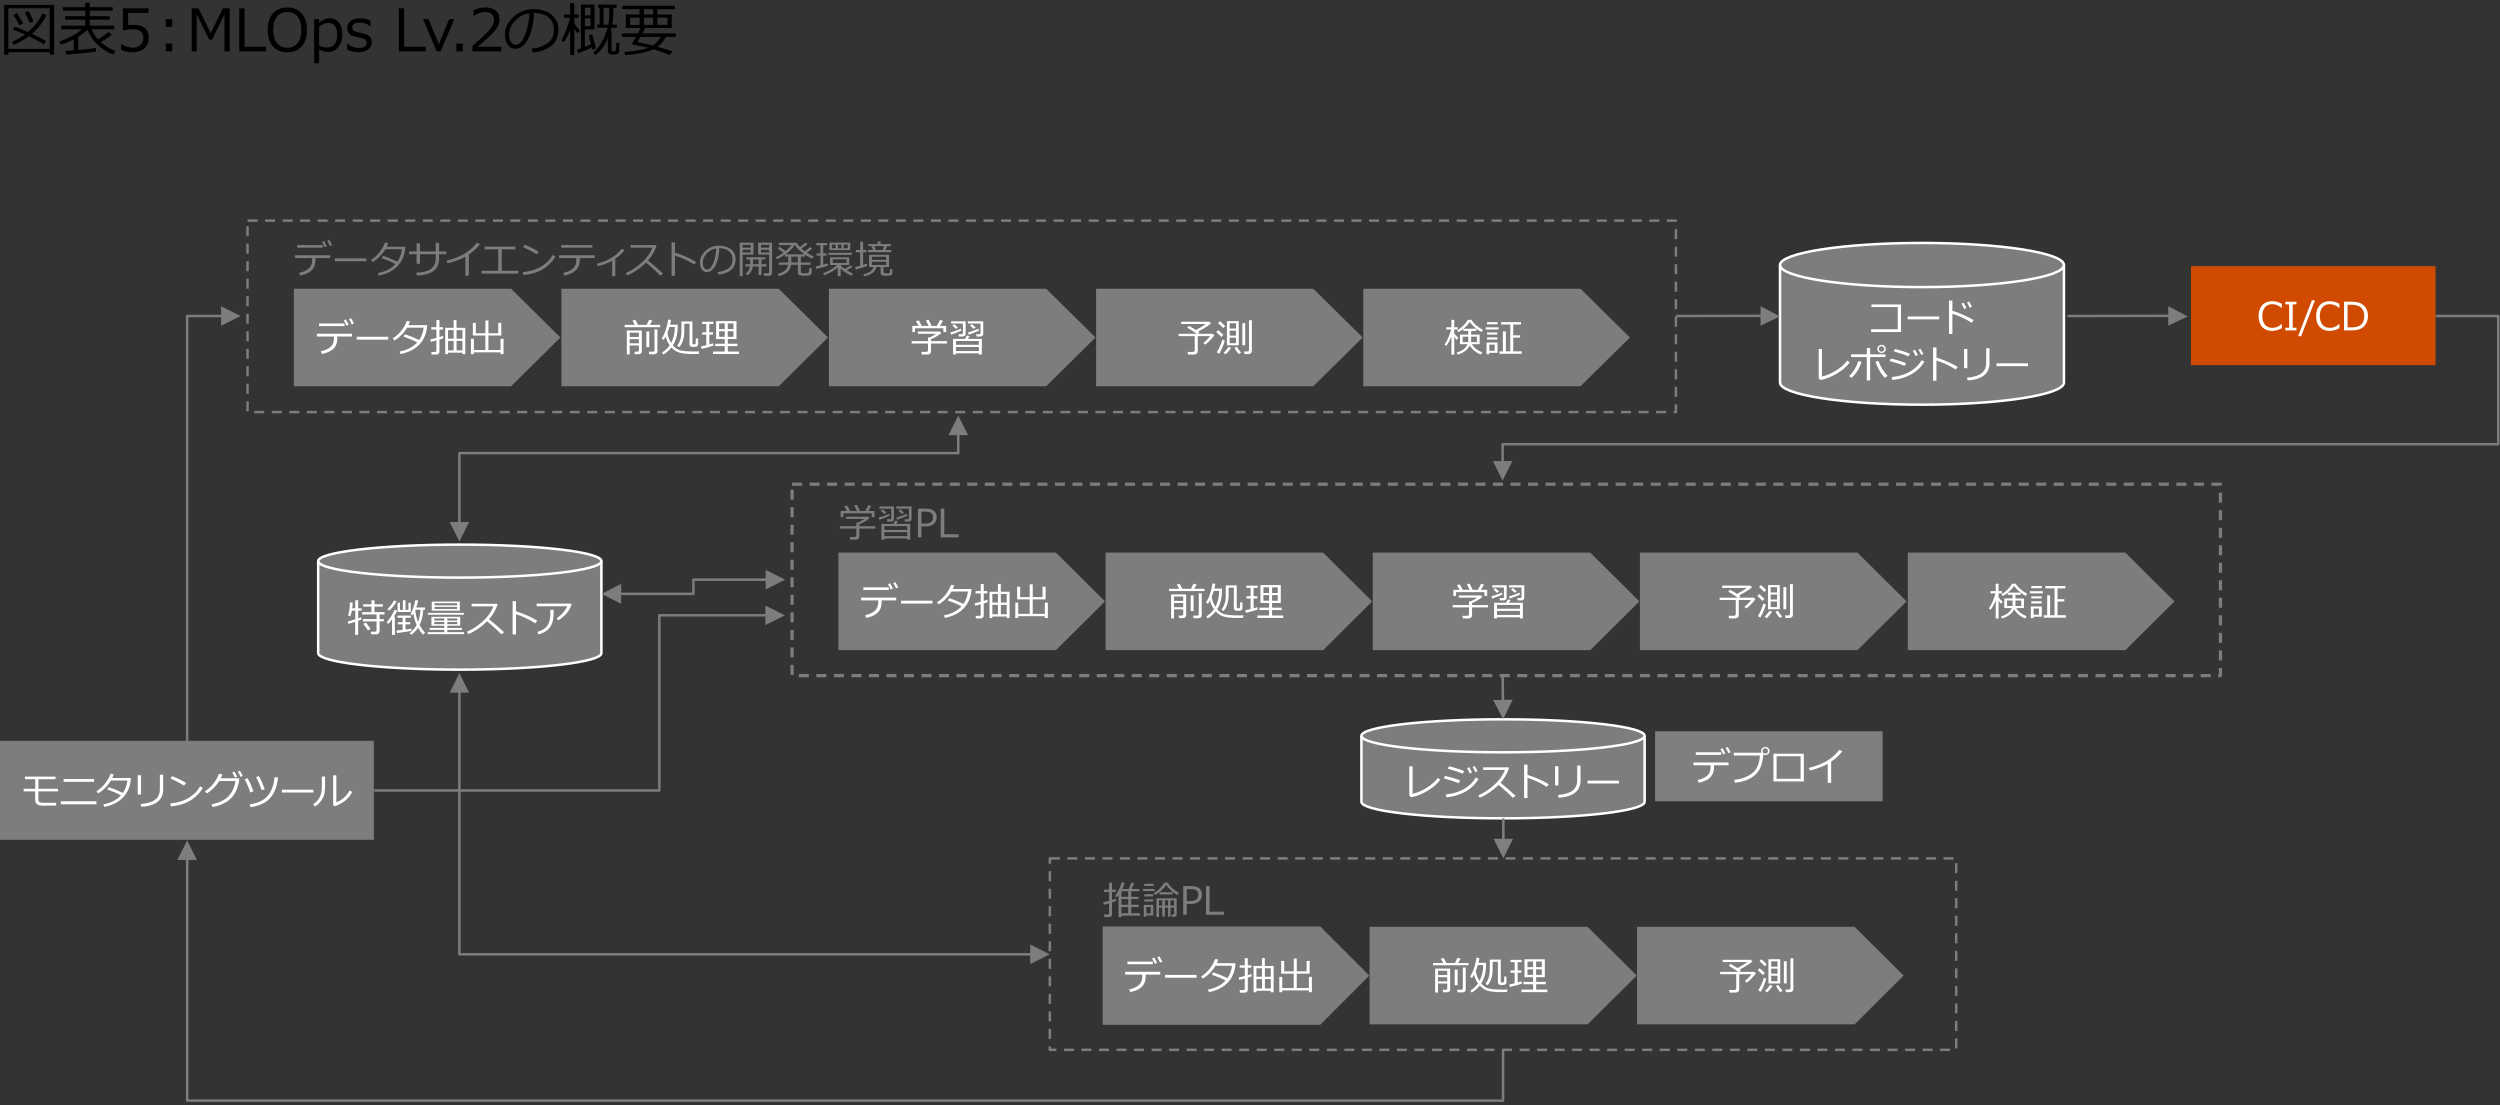 <?xml version="1.0" encoding="UTF-8"?>
<svg id="template" xmlns="http://www.w3.org/2000/svg" viewBox="0 0 769 339.96">
  <rect x="0" y="0" width="769" height="339.96" fill="#333333" stroke="none"/>
  <g>
    <path d="m15.28,16.07H2.57v.76h-1.28V1.52h15.35v15.3h-1.35v-.76Zm-12.71-1.03h12.71V2.55H2.57v12.49Zm10.85-1.38c-1-.71-2.52-1.54-4.55-2.5-1.5,1.13-3.03,2-4.6,2.62l-.54-.94c1.37-.56,2.67-1.3,3.93-2.23-1.39-.62-2.61-1.12-3.66-1.51l.51-.91c.94.31,2.3.87,4.1,1.67,2.02-1.73,3.49-3.63,4.43-5.71l1.27.42c-1,2.17-2.5,4.11-4.48,5.84,2.13.98,3.58,1.73,4.33,2.22l-.73,1.05Zm-7.44-5.89c-.77-1.45-1.39-2.51-1.85-3.2l1.12-.53c.35.52.98,1.57,1.91,3.17l-1.18.55Zm3.16-.76c-.17-.49-.67-1.55-1.51-3.19l1.18-.4c.59,1.1,1.09,2.15,1.5,3.16l-1.17.44Z"/>
    <path d="m20.32,16.82l-.22-1.15c.61-.04,1.46-.1,2.57-.18v-3.39c-1.29.67-2.61,1.22-3.96,1.64l-.47-.95c2.74-.91,5.07-2.18,6.99-3.79h-6.38v-1.1h7.36v-1.85h-6.19v-1.06h6.19v-1.71h-6.86v-1.07h6.86V.87h1.38v1.34h7.07v1.07h-7.07v1.71h6.15v1.06h-6.15v1.85h7.57v1.1h-7c.54,1.2,1.21,2.23,2,3.11,1.48-.9,2.54-1.66,3.2-2.29l1.03.89c-.85.69-1.98,1.43-3.4,2.23,1.28,1.15,2.82,2.08,4.61,2.78l-.84,1.06c-3.79-1.54-6.4-4.07-7.86-7.58-.76.7-1.7,1.4-2.83,2.1v4.06c2.6-.23,4.42-.42,5.45-.57v1.11c-.43.11-3.49.42-9.18.91Z"/>
    <path d="m37.24,15.3v-1.76h.14c1.14.74,2.33,1.12,3.57,1.12.95,0,1.71-.27,2.28-.81.57-.54.86-1.29.86-2.25,0-1.73-1.19-2.6-3.57-2.6-.68,0-1.58.12-2.71.35V2.56h7.87v1.42h-6.28v3.75c.77-.08,1.29-.11,1.56-.11,1.58,0,2.77.34,3.59,1.02s1.22,1.67,1.22,2.97-.44,2.38-1.32,3.22c-.88.83-2.04,1.25-3.46,1.25s-2.63-.26-3.74-.77Z"/>
    <path d="m52.97,8.27h-2v-2.4h2v2.4Zm0,7.53h-2v-2.4h2v2.4Z"/>
    <path d="m70.67,15.8h-1.63V4.43l-3.82,7.77h-.9l-3.82-7.77v11.37h-1.52V2.56h2.09l3.75,7.62,3.74-7.62h2.11v13.25Z"/>
    <path d="m81.85,15.8h-8.25V2.56h1.63v11.82h6.62v1.42Z"/>
    <path d="m88.37,16.08c-1.88,0-3.36-.61-4.43-1.82s-1.61-2.9-1.61-5.07.54-3.85,1.61-5.07,2.55-1.83,4.43-1.83,3.36.61,4.43,1.83,1.61,2.91,1.61,5.07-.54,3.84-1.61,5.06-2.55,1.83-4.43,1.83Zm0-12.39c-1.37,0-2.44.48-3.2,1.44s-1.14,2.31-1.14,4.06.38,3.1,1.14,4.06,1.83,1.44,3.2,1.44,2.43-.48,3.19-1.44,1.14-2.31,1.14-4.06-.38-3.11-1.14-4.07-1.83-1.43-3.19-1.43Z"/>
    <path d="m98.17,15.23v4.24h-1.55V5.87h1.55v1.1c1.13-.92,2.23-1.38,3.3-1.38,1.17,0,2.1.46,2.79,1.37s1.04,2.16,1.04,3.76-.42,2.84-1.26,3.81-1.88,1.47-3.11,1.47c-.94,0-1.86-.25-2.76-.76Zm0-7v5.8c.88.39,1.69.59,2.44.59.97,0,1.72-.34,2.27-1.01s.82-1.62.82-2.84c0-2.48-.89-3.72-2.68-3.72-.95,0-1.9.39-2.85,1.18Z"/>
    <path d="m110.27,16.04c-1.24,0-2.41-.27-3.5-.82v-1.79h.06c1.18.88,2.36,1.32,3.52,1.32,1.63,0,2.45-.52,2.45-1.55,0-.4-.11-.72-.33-.94s-.67-.41-1.35-.57c-.57-.11-1.23-.25-1.98-.43s-1.32-.48-1.73-.93c-.41-.44-.61-1.01-.61-1.7,0-.88.36-1.6,1.07-2.16s1.67-.84,2.87-.84,2.31.24,3.24.72v1.71h-.06c-1.03-.76-2.11-1.13-3.26-1.13-.71,0-1.27.13-1.68.39s-.62.62-.62,1.09c0,.41.11.72.33.94.22.22.66.41,1.31.57l1.94.42c.8.18,1.41.48,1.81.93s.61,1.02.61,1.72c0,.91-.37,1.65-1.12,2.21s-1.74.85-3,.85Z"/>
    <path d="m130.93,15.8h-8.25V2.56h1.63v11.82h6.62v1.42Z"/>
    <path d="m139.76,5.87l-4.23,9.93h-1.2l-4.2-9.93h1.68l3.19,7.75,3.15-7.75h1.62Z"/>
    <path d="m142.38,15.8h-2v-2.4h2v2.4Z"/>
    <path d="m154.2,15.8h-8.86v-1.71c.94-.81,1.99-1.75,3.16-2.82,1.17-1.07,2.04-2.02,2.61-2.83s.85-1.63.85-2.44c0-.72-.24-1.28-.72-1.69-.48-.4-1.13-.61-1.95-.61-1.2,0-2.38.38-3.54,1.14h-.09v-1.71c1.18-.56,2.41-.84,3.67-.84,1.34,0,2.39.32,3.16.97s1.15,1.53,1.15,2.65c0,.6-.1,1.17-.29,1.71-.2.54-.5,1.08-.92,1.59s-.91,1.06-1.49,1.64-1.91,1.76-4,3.53h7.26v1.42Z"/>
    <path d="m163.86,16.16l-.34-1.19c1.89-.17,3.5-.72,4.84-1.64,1.34-.93,2.01-2.31,2.01-4.15,0-1.64-.54-2.91-1.62-3.81-1.08-.9-2.59-1.37-4.52-1.42-.06,3.15-.63,5.78-1.7,7.89s-2.4,3.16-4.01,3.16c-1,0-1.78-.42-2.35-1.27-.57-.85-.86-1.88-.86-3.1,0-2.01.87-3.82,2.6-5.42s3.79-2.4,6.16-2.4c2.23,0,4.07.56,5.52,1.67s2.17,2.64,2.17,4.57c0,2.2-.73,3.89-2.19,5.05s-3.36,1.85-5.71,2.04Zm-1.02-12.09c-1.7.26-3.16,1.03-4.39,2.31s-1.84,2.73-1.84,4.34c0,.86.18,1.58.54,2.18s.86.89,1.49.89c1.1,0,2.05-1.02,2.87-3.07s1.26-4.26,1.33-6.64Z"/>
    <path d="m175.37,9.07c-.49,1.46-1.13,2.75-1.91,3.88l-.81-.56c.5-.76,1.02-1.85,1.56-3.27s.9-2.64,1.08-3.64h-1.86l.02-1.01h1.92V.96h1.29v3.51h1.34v1.01h-1.34v1.81c.45.57,1.01,1.26,1.71,2.05l-.66.93c-.25-.26-.6-.71-1.05-1.37v8.06h-1.29v-7.88Zm2.47,7.33l-.35-1.1c.33-.1.74-.24,1.21-.41V1.42h4.18v7.62h-2.97v5.38c.5-.21,1.13-.47,1.88-.81-.23-.92-.47-1.83-.71-2.72l1.07-.33c.18.5.57,1.96,1.19,4.37l-1.15.35c-.02-.11-.07-.34-.16-.69-1.39.69-2.79,1.29-4.19,1.81Zm3.81-14.04h-1.74v2.36h1.74v-2.36Zm-1.74,3.25v2.42h1.74v-2.42h-1.74Zm7.05,6.06c-.84,2.24-2.12,4-3.83,5.26l-.67-.72c1.96-1.63,3.44-4.19,4.44-7.66h-3.21v-.98h.76V2.41h-.49v-.99h5.69v.99h-.99v1.84c0,1.14-.11,2.25-.32,3.34h1.39v.98h-1.63c-.1.35-.2.66-.29.91h.29v5.78c0,.36.14.54.42.54h.46c.23,0,.38-.1.44-.29.06-.19.12-.98.16-2.38l.91.11v2.11c0,.62-.16,1.01-.48,1.18s-.79.25-1.39.25c-.75,0-1.21-.13-1.39-.39s-.26-.57-.26-.95v-3.77Zm.17-4.09c.17-.94.25-2.01.25-3.21v-1.97h-1.72v5.18h1.47Z"/>
    <path d="m196.75,4.46v-1.65h-5.33v-1.03h16.22v1.03h-5.45v1.65h4.44v4.15h-8.15c-.14.3-.43.86-.88,1.67h10.26v1.09h-3.05c-.59,1.19-1.44,2.2-2.57,3.02,1.85.51,3.38.99,4.61,1.45l-.81,1.05c-1.42-.56-3.1-1.14-5.02-1.73-.91.46-2.25.86-4.02,1.2s-3.33.54-4.69.62l-.26-1.05c1.61-.06,3.1-.23,4.47-.51,1.37-.27,2.34-.52,2.92-.73-.26-.08-.49-.14-.67-.18l-3.18-.59c-.62-.12-.95-.19-1-.21-.04-.02-.08-.06-.11-.12s-.04-.13-.04-.21c0-.05.01-.09.04-.12.34-.5.72-1.13,1.15-1.89h-4.32v-1.09h4.91c.31-.6.58-1.15.82-1.67h-4.54v-4.15h4.25Zm0,3.2v-2.24h-2.94v2.24h2.94Zm4.06,6.31c.94-.57,1.75-1.44,2.43-2.6h-6.25c-.38.67-.69,1.19-.92,1.56.82.17,2.4.52,4.74,1.05Zm-2.73-11.16v1.65h2.8v-1.65h-2.8Zm0,2.61v2.24h2.8v-2.24h-2.8Zm7.22,0h-3.1v2.24h3.1v-2.24Z"/>
  </g>
  <rect x="243.64" y="148.94" width="439.37" height="58.89" fill="none" stroke="#7d7d7d" stroke-dasharray="0 0 3.08 2.31" stroke-linejoin="round"/>
  <g isolation="isolate">
    <path d="m263.25,166h-1.74l-.12-.82h1.48c.15,0,.27-.04.38-.13s.15-.19.15-.3v-2.15h-5.02v-.72h5.02v-1.15h.54c.57-.25,1.24-.62,1.99-1.11h-5.65v-.7h6.82l.43.45c-.79.68-1.85,1.32-3.19,1.91v.6h4.89v.72h-4.89v2.47c0,.27-.1.49-.31.67s-.46.26-.77.26Zm-2.73-8.8c-.34-.64-.61-1.13-.8-1.45l.85-.25c.23.39.54.96.94,1.69h2.09c-.13-.32-.41-.88-.82-1.69l.8-.23c.39.7.7,1.34.93,1.92h1.61c.46-.75.79-1.36.96-1.82l.96.25c-.25.45-.58.98-.97,1.57h1.93v1.89h-.86v-1.17h-8.72v1.17h-.83v-1.89h1.95Z" fill="#7d7d7d"/>
    <path d="m270.51,159.89l-.21-.69c.86-.23,1.94-.61,3.23-1.16l.12.62c-.21.11-.68.31-1.41.59s-1.31.5-1.74.64Zm3.55.56h-1.15l-.09-.72h.88c.29,0,.44-.12.44-.36v-2.91h-3.61v-.67h4.45v3.88c0,.24-.09.43-.26.57s-.39.21-.65.21Zm-1.99-2.32l-1.16-1.05.56-.43,1.15.99-.55.49Zm7,7.5h-7.05v.35h-.9v-4.81h3.69c.21-.39.38-.73.51-1.03l.9.18c-.15.27-.33.56-.53.85h4.29v4.81h-.92v-.35Zm0-2.62v-1.18h-7.05v1.18h7.05Zm-7.05,1.91h7.05v-1.24h-7.05v1.24Zm7.46-4.47h-1.15l-.1-.72h.88c.3,0,.45-.12.45-.36v-2.91h-3.87v-.67h4.71v3.88c0,.24-.09.43-.27.57s-.4.21-.65.21Zm-3.55-.56l-.21-.69c.86-.22,1.93-.61,3.23-1.16l.12.62c-.21.11-.68.31-1.41.59s-1.31.5-1.74.64Zm1.57-1.76l-1.17-1.05.56-.43,1.17.99-.56.49Z" fill="#7d7d7d"/>
    <path d="m283.45,161.96v3.33h-1.09v-8.83h2.44c1.14,0,1.98.24,2.52.72s.82,1.12.82,1.93-.3,1.52-.89,2.05-1.43.79-2.5.79h-1.29Zm0-4.57v3.65h1.09c.89,0,1.53-.17,1.9-.52s.56-.81.56-1.38-.18-1.01-.54-1.31-.94-.45-1.74-.45h-1.27Z" fill="#7d7d7d"/>
    <path d="m294.87,165.29h-5.5v-8.83h1.09v7.88h4.41v.95Z" fill="#7d7d7d"/>
  </g>
  <path d="m257.89,169.99h66.92l15.08,15-15.08,15h-66.92v-30Z" fill="#7d7d7d" fill-rule="evenodd"/>
  <g isolation="isolate">
    <path d="m271.18,185.08c0,1-.16,1.8-.49,2.42s-.84,1.14-1.54,1.57-1.6.76-2.7.98l-.31-.83c1.23-.26,2.2-.69,2.92-1.3s1.08-1.48,1.08-2.63v-.61h-5.26v-.86h10.79v.86h-4.49v.39Zm2.22-3.6h-7.83v-.81h7.83v.81Zm1.27-.43l-.67.3c-.28-.64-.56-1.18-.85-1.64l.63-.29c.35.54.64,1.08.89,1.63Zm1.61-.36l-.67.28c-.26-.6-.54-1.14-.84-1.62l.62-.29c.3.46.6,1.01.9,1.63Z" fill="#fff"/>
    <path d="m286.84,185.65h-9.69v-.87h9.69v.87Z" fill="#fff"/>
    <path d="m293.52,180.04c-.12.4-.27.78-.45,1.14h5.75c-.03.57-.07.98-.11,1.23-.13.73-.32,1.41-.57,2.05s-.58,1.25-1,1.83-.93,1.13-1.56,1.63-1.35.94-2.18,1.3-1.75.65-2.76.86l-.28-.8c2.3-.44,4.1-1.36,5.4-2.77-1.17-.64-2.58-1.24-4.22-1.82l.46-.7c1.2.37,2.65.96,4.37,1.76.74-1.05,1.19-2.32,1.37-3.8h-5.07c-.49.85-1.09,1.62-1.8,2.32s-1.41,1.24-2.11,1.64l-.52-.64c1.05-.67,1.96-1.5,2.72-2.5s1.28-1.95,1.58-2.87l.98.13Z" fill="#fff"/>
    <path d="m299.98,186.31l-.2-.75c.39-.06,1.02-.21,1.89-.45v-2.57h-1.58v-.72h1.58v-2.19h.93v2.19h1.1v.72h-1.1v2.3c.53-.16.9-.28,1.1-.35l.12.72c-.23.11-.64.25-1.22.42v3.77c0,.26-.1.46-.29.61s-.42.22-.68.22h-1.44l-.09-.79h1.06c.34,0,.5-.14.5-.42v-3.13c-.72.19-1.28.33-1.69.42Zm9.69,3.34h-4.42v.46h-.87v-8.1h2.58v-2.39h.89v2.39h2.7v8.1h-.88v-.46Zm-2.7-6.93h-1.72v2.62h1.72v-2.62Zm-1.72,6.23h1.72v-2.9h-1.72v2.9Zm4.42-3.61v-2.62h-1.81v2.62h1.81Zm-1.81,3.61h1.81v-2.9h-1.81v2.9Z" fill="#fff"/>
    <path d="m312.3,190.1v-4.72h.9v3.44h3.53v-4.44s-3.86,0-3.86,0v-3.9h.93v3.2h2.94v-3.93h.93v3.93h3.02v-3.2h.94v3.9h-3.97v4.44s3.73,0,3.73,0v-3.44h.93v4.72h-.93v-.56h-8.19v.56h-.9Z" fill="#fff"/>
  </g>
  <path d="m340.08,169.99h66.92l15.08,15-15.08,15h-66.92v-30Z" fill="#7d7d7d" fill-rule="evenodd"/>
  <g isolation="isolate">
    <path d="m362.7,181.11c-.29-.55-.54-.99-.73-1.33l.9-.21c.29.53.56,1.04.81,1.54h2.67c.38-.77.63-1.29.75-1.58l1.01.25c-.24.44-.51.88-.81,1.33h3.21v.71h-10.93v-.71h3.11Zm1.25,6.33h-2.83v2.77h-.88v-7.37h4.62v6.47c0,.25-.1.45-.29.6s-.44.22-.73.22h-1.16l-.12-.77h.92c.12,0,.23-.04.33-.11s.15-.16.15-.27v-1.54Zm0-2.62v-1.32h-2.83v1.32h2.83Zm-2.83,1.96h2.83v-1.29h-2.83v1.29Zm5.13,1.18v-4.82h.9v4.82h-.9Zm2.41,2.2h-1.54l-.1-.81h1.25c.13,0,.24-.04.34-.12s.14-.18.14-.3v-6.42h.9v6.79c0,.26-.1.47-.29.62s-.43.23-.7.23Z" fill="#fff"/>
    <path d="m373.95,188.07c-.64.82-1.46,1.55-2.44,2.17l-.46-.59c1.04-.71,1.83-1.46,2.37-2.24-.61-.89-1.01-1.79-1.21-2.72-.2.38-.41.73-.63,1.04l-.62-.39c.56-.9,1.01-1.88,1.34-2.94s.54-2.02.64-2.91l.91.09c-.08.49-.18.98-.3,1.47h2.34v.63c0,2.26-.49,4.18-1.48,5.74.26.32.55.6.88.84s.65.42.96.56.87.25,1.66.34,1.83.14,3.12.14c.55,0,1.05,0,1.49-.03l-.18.79-1.93.02c-1.72,0-3.05-.14-3.98-.42s-1.76-.81-2.48-1.6Zm-.08-1.42c.75-1.45,1.13-3.02,1.13-4.71v-.18h-1.65c-.19.64-.39,1.23-.6,1.78.07,1.01.45,2.04,1.12,3.11Zm5.67-5.89h-1.62v2.4c0,.97-.14,1.88-.41,2.73s-.66,1.54-1.17,2.08l-.62-.45c.88-1.15,1.32-2.58,1.32-4.3v-3.15h3.38v6.68c0,.23.11.35.32.35h.35c.18,0,.28-.12.32-.35s.06-.73.06-1.5l.71.08v1.65c0,.31-.09.54-.28.69s-.5.23-.93.23-.76-.03-.93-.08-.29-.16-.38-.3-.13-.34-.13-.57v-6.16Z" fill="#fff"/>
    <path d="m383.25,188.52l-.21-.8c.54-.11,1.08-.23,1.64-.36v-3.25h-1.27v-.71h1.27v-2.55h-1.27v-.7h3.46v.7h-1.26v2.55h1.14v.71h-1.14v3.01c.5-.13.9-.25,1.19-.36l.09.73c-.27.11-.81.28-1.62.5s-1.48.4-2.03.52Zm7.11.79v-1.65h-2.95v-.74h2.95v-1.44h-2.65v-5.51h6.26v5.51h-2.67v1.44h2.96v.74h-2.96v1.65h3.44v.76h-7.97v-.76h3.6Zm-1.73-6.91h1.73v-1.74h-1.73v1.74Zm1.73.67h-1.73v1.71h1.73v-1.71Zm.93-.67h1.75v-1.74h-1.75v1.74Zm1.75.67h-1.75v1.71h1.75v-1.71Z" fill="#fff"/>
  </g>
  <path d="m422.26,169.99h66.92l15.08,15-15.08,15h-66.92v-30Z" fill="#7d7d7d" fill-rule="evenodd"/>
  <g isolation="isolate">
    <path d="m451.71,190.23h-1.74l-.12-.82h1.48c.15,0,.27-.04.38-.13s.15-.19.15-.3v-2.15h-5.02v-.72h5.02v-1.15h.54c.57-.25,1.24-.62,1.99-1.11h-5.65v-.7h6.82l.43.45c-.79.68-1.85,1.32-3.19,1.91v.6h4.89v.72h-4.89v2.47c0,.27-.1.49-.31.67s-.46.26-.77.26Zm-2.73-8.8c-.34-.64-.61-1.13-.8-1.45l.85-.25c.23.39.54.96.94,1.69h2.09c-.13-.32-.41-.88-.82-1.69l.8-.23c.39.7.7,1.34.93,1.92h1.61c.46-.75.79-1.36.96-1.82l.96.25c-.25.45-.58.98-.97,1.57h1.93v1.89h-.86v-1.17h-8.72v1.17h-.83v-1.89h1.95Z" fill="#fff"/>
    <path d="m458.97,184.13l-.21-.69c.86-.23,1.94-.61,3.23-1.16l.12.62c-.21.11-.68.31-1.41.59s-1.31.5-1.74.64Zm3.55.56h-1.15l-.09-.72h.88c.29,0,.44-.12.44-.36v-2.91h-3.61v-.67h4.45v3.88c0,.24-.09.43-.26.57s-.39.21-.65.21Zm-1.99-2.32l-1.16-1.05.56-.43,1.15.99-.55.49Zm7,7.5h-7.05v.35h-.9v-4.81h3.69c.21-.39.38-.73.51-1.03l.9.18c-.15.27-.33.56-.53.85h4.29v4.81h-.92v-.35Zm0-2.62v-1.18h-7.05v1.18h7.05Zm-7.05,1.91h7.05v-1.24h-7.05v1.24Zm7.46-4.47h-1.15l-.1-.72h.88c.3,0,.45-.12.45-.36v-2.91h-3.87v-.67h4.71v3.88c0,.24-.09.43-.27.57s-.4.21-.65.21Zm-3.55-.56l-.21-.69c.86-.22,1.93-.61,3.23-1.16l.12.62c-.21.11-.68.31-1.41.59s-1.31.5-1.74.64Zm1.57-1.76l-1.17-1.05.56-.43,1.17.99-.56.49Z" fill="#fff"/>
  </g>
  <path d="m504.44,169.99h66.92l15.08,15-15.08,15h-66.92v-30Z" fill="#7d7d7d" fill-rule="evenodd"/>
  <g isolation="isolate">
    <path d="m533.72,190.22h-1.85l-.15-.8h1.65c.16,0,.29-.05.39-.14s.16-.21.16-.34v-4.37h-4.95v-.73h5.56c-.96-.68-1.94-1.3-2.92-1.88l.55-.57c.72.4,1.44.82,2.16,1.28,1.35-.71,2.35-1.32,2.99-1.83h-7.55v-.7h8.67l.47.54c-.96.79-2.26,1.61-3.89,2.44.16.11.28.19.36.26l-.49.46h4.63l.44.45c-.25.41-.67.91-1.23,1.5s-1.09,1.05-1.57,1.39l-.58-.51c.86-.68,1.54-1.38,2.04-2.1h-3.76v4.74c0,.25-.11.46-.33.64s-.5.27-.84.27Z" fill="#fff"/>
    <path d="m542.74,184.21l-.62.64c-.41-.45-.94-.96-1.58-1.52l.59-.59c.55.45,1.08.93,1.61,1.46Zm.44,1.72c-.16.61-.41,1.32-.75,2.13s-.67,1.46-.99,1.96l-.72-.52c.29-.43.61-1.03.95-1.8s.59-1.46.77-2.05l.74.28Zm.1-4.44l-.6.63c-.43-.48-.96-1.01-1.61-1.56l.57-.6c.67.54,1.21,1.05,1.64,1.53Zm1.83,6.68c-.14.24-.4.59-.78,1.04s-.68.77-.9.96l-.64-.48c.23-.2.52-.5.84-.9s.56-.71.69-.95l.79.33Zm2.35-.76h-3.63v-7.45h3.63v7.45Zm-.84-5.17v-1.63h-1.95v1.63h1.95Zm0,2.17v-1.54h-1.95v1.54h1.95Zm0,.63h-1.95v1.7h1.95v-1.7Zm1.59,4.62l-.77.43c-.59-.74-1.03-1.38-1.31-1.92l.74-.33c.29.55.74,1.16,1.34,1.82Zm1.24-2.27h-.88v-6.81h.88v6.81Zm2.03,1.81c0,.25-.1.46-.3.63s-.4.26-.59.26h-1.39l-.13-.79h1.01c.14,0,.27-.04.37-.13s.16-.2.16-.33v-9.16h.88v9.52Z" fill="#fff"/>
  </g>
  <path d="m586.85,169.99h66.92l15.08,15-15.08,15h-66.92v-30Z" fill="#7d7d7d" fill-rule="evenodd"/>
  <g isolation="isolate">
    <path d="m612.3,187.57l-.52-.43c.38-.52.78-1.25,1.19-2.2s.68-1.75.83-2.42h-1.5v-.69h1.59v-2.27h.87v2.27h1.04v.69h-1.04v1.24c.25.33.67.77,1.25,1.31l-.46.69c-.23-.23-.49-.55-.79-.96v5.47h-.87v-5.58c-.46,1.16-1,2.12-1.59,2.88Zm6.76-3.46v-1.14h-1.49v-.64c-.5.41-1.01.75-1.52,1.03l-.43-.54c1.49-.88,2.59-1.97,3.29-3.27h1.15c.28.55.79,1.13,1.53,1.75s1.41,1.06,2.01,1.34l-.49.66c-.51-.27-1.02-.6-1.53-1v.66h-1.63v1.14h2.62v2.94h-2.38c.66,1.12,1.72,1.96,3.21,2.51l-.45.69c-.76-.3-1.44-.7-2.04-1.2s-1.05-1.04-1.36-1.63c-.26.6-.72,1.17-1.39,1.7s-1.46.92-2.37,1.13l-.29-.61c.82-.23,1.52-.58,2.1-1.03s1-.98,1.25-1.56h-2.33v-2.94h2.55Zm0,.62h-1.71v1.68h1.71v-1.68Zm-1.45-2.44h3.97c-.87-.68-1.55-1.37-2.05-2.07-.52.77-1.16,1.46-1.92,2.07Zm4.12,2.44h-1.78v1.68h1.78v-1.68Z" fill="#fff"/>
    <path d="m624.41,182.52v-.67h3.97v.67h-3.97Zm1.11,7.18v.44h-.84v-3.6h3.38v3.16h-2.53Zm-.7-8.77v-.67h3.25v.67h-3.25Zm.01,3.15v-.65h3.18v.65h-3.18Zm0,1.54v-.67h3.18v.67h-3.18Zm2.35,1.56h-1.64v1.88h1.64v-1.88Zm1.48,2.81v-.75h1.05v-6.13h.91v6.13h1.36v-8.26h-2.81v-.72h6.12v.72h-2.4v3.33h2.1v.71h-2.1v4.22h2.62v.75h-6.85Z" fill="#fff"/>
  </g>
  <path d="m418.77,226.34c0-2.8,19.5-5.08,43.56-5.08s43.56,2.27,43.56,5.08v20.3c0,2.8-19.5,5.08-43.56,5.08s-43.56-2.27-43.56-5.08v-20.3Z" fill="#7d7d7d" fill-rule="evenodd"/>
  <path d="m505.88,226.34c0,2.8-19.5,5.07-43.56,5.07s-43.56-2.27-43.56-5.07" fill="none" stroke="#fff" stroke-linejoin="round" stroke-width=".77"/>
  <path d="m418.77,226.34c0-2.8,19.5-5.08,43.56-5.08s43.56,2.27,43.56,5.08v20.3c0,2.8-19.5,5.08-43.56,5.08s-43.56-2.27-43.56-5.08v-20.3Z" fill="none" stroke="#fff" stroke-linejoin="round" stroke-width=".77"/>
  <g isolation="isolate">
    <path d="m443.02,239.86c-.72,1.09-1.93,2.16-3.62,3.22s-3.44,1.79-5.25,2.18l-.64-.49v-9.05h1v8.47c1.58-.39,3.07-1.04,4.47-1.95s2.51-1.9,3.33-2.97l.71.59Z" fill="#fff"/>
    <path d="m449.15,240.08l-.48.85c-1.21-.53-2.74-1.02-4.56-1.49l.36-.77c1.32.25,2.88.72,4.68,1.41Zm5.65-.49c-.91,1.59-2.22,2.88-3.93,3.87s-3.69,1.58-5.92,1.8l-.24-.87c1.33-.16,2.51-.42,3.54-.77s1.9-.77,2.6-1.25,1.27-.93,1.71-1.36.91-1.04,1.41-1.84l.84.42Zm-4.42-2.41l-.49.83c-.97-.47-2.49-.99-4.55-1.58l.4-.71c.55.11,1.28.3,2.19.59s1.73.57,2.45.87Zm2.4.43l-.67.3c-.28-.64-.56-1.18-.85-1.64l.64-.29c.34.52.63,1.06.88,1.63Zm1.71-.36l-.67.28c-.27-.62-.54-1.16-.84-1.62l.61-.29c.32.49.62,1.03.9,1.63Z" fill="#fff"/>
    <path d="m466.2,244.78l-.83.64c-1.07-1.1-2.53-2.43-4.39-4-1.94,1.87-3.87,3.18-5.79,3.95l-.45-.74c1.61-.66,3.21-1.7,4.81-3.12s2.71-2.98,3.35-4.67h-6.69v-.81h7.74l.24.22c-.55,1.66-1.42,3.17-2.63,4.54,1.2.93,2.74,2.27,4.63,4Z" fill="#fff"/>
    <path d="m476.4,241.23l-.62.81c-.81-.54-1.78-1.08-2.91-1.6s-2.13-.92-3.02-1.18v6.22h-1.04v-10.26h1.05v3.14c2.32.7,4.49,1.65,6.53,2.87Z" fill="#fff"/>
    <path d="m479.36,241.61h-1.02v-5.92h1.02v5.92Zm6.81-1.44c0,.92-.22,1.75-.65,2.5s-1.15,1.36-2.15,1.84-2.3.77-3.91.87l-.23-.85c2.06-.16,3.56-.62,4.51-1.37s1.41-1.82,1.41-3.22v-4.45h1.02v4.68Z" fill="#fff"/>
    <path d="m498,241h-9.69v-.87h9.69v.87Z" fill="#fff"/>
  </g>
  <rect x="322.93" y="264.04" width="278.8" height="58.89" fill="none" stroke="#7d7d7d" stroke-dasharray="0 0 3.08 2.31" stroke-linejoin="round" stroke-width=".77"/>
  <g isolation="isolate">
    <path d="m339.54,278.31l-.21-.75c.43-.09,1.04-.24,1.83-.46v-2.72h-1.53v-.71h1.53v-2.17h.9v2.17h1.17v.71h-1.17v2.46c.52-.16.9-.29,1.15-.39l.16.64c-.28.13-.72.29-1.31.49v3.71c0,.25-.09.45-.28.59s-.41.22-.67.22h-1.42l-.1-.79h1.09c.32,0,.48-.13.48-.38v-3.07c-.64.2-1.18.35-1.62.45Zm8.41,2.6h2.7v.74h-5.7v.48h-.89v-6.81s-.21.28-.55.71l-.5-.39c.96-1.42,1.65-2.85,2.04-4.28l.91.19c-.16.56-.4,1.19-.73,1.9h1.99c.34-.79.59-1.44.77-1.95l.9.2c-.08.22-.35.81-.8,1.75h2.38v.7h-2.52v1.71h2.25v.7h-2.25v1.74h2.3v.71h-2.3v1.9Zm-3-6.76v1.71h2.1v-1.71h-2.1Zm0,2.41v1.74h2.1v-1.74h-2.1Zm0,4.35h2.1v-1.9h-2.1v1.9Z" fill="#7d7d7d"/>
    <path d="m351.62,274.09v-.66h3.52v.66h-3.52Zm1.01,7.51v.39h-.8v-3.65h2.92v3.26h-2.13Zm-.64-9.08v-.66h2.89v.66h-2.89Zm.01,3.21v-.65h2.72v.65h-2.72Zm0,1.58v-.65h2.72v.65h-2.72Zm1.96,1.66h-1.33v2h1.33v-2Zm8.2-3.67c-.6-.3-1.23-.75-1.88-1.32s-1.17-1.17-1.54-1.79c-.41.62-.94,1.21-1.58,1.77s-1.26,1.01-1.86,1.33l-.43-.56c.67-.36,1.32-.86,1.95-1.49s1.07-1.22,1.34-1.74h1.04c.24.48.67,1.02,1.28,1.6s1.34,1.1,2.18,1.55l-.49.66Zm-4.64,6.64v-2.77h-1.01v2.9h-.8v-5.75h6.24v4.95c0,.48-.29.73-.88.73h-.63l-.08-.69h.42c.25,0,.38-.11.38-.32v-1.81h-1.11v2.78h-.75v-2.78h-.99v2.77h-.79Zm0-3.38v-1.63h-1.01v1.63h1.01Zm-.84-3.42v-.67h4.04v.67h-4.04Zm1.63,1.79v1.63h.99v-1.63h-.99Zm2.85,1.63v-1.63h-1.11v1.63h1.11Z" fill="#7d7d7d"/>
    <path d="m365.05,278.06v3.33h-1.09v-8.83h2.44c1.14,0,1.98.24,2.52.72s.82,1.12.82,1.93-.3,1.52-.89,2.05-1.43.79-2.5.79h-1.29Zm0-4.57v3.65h1.09c.89,0,1.53-.17,1.9-.52s.56-.81.56-1.38-.18-1.01-.54-1.31-.94-.45-1.74-.45h-1.27Z" fill="#7d7d7d"/>
    <path d="m376.47,281.39h-5.5v-8.83h1.09v7.88h4.41v.95Z" fill="#7d7d7d"/>
  </g>
  <path d="m339.19,284.98h66.92l15.08,15.12-15.08,15.12h-66.92v-30.23Z" fill="#7d7d7d" fill-rule="evenodd"/>
  <g isolation="isolate">
    <path d="m352.4,300.19c0,1-.16,1.8-.49,2.42s-.84,1.14-1.54,1.57-1.6.76-2.7.98l-.31-.83c1.23-.26,2.2-.69,2.92-1.3s1.08-1.48,1.08-2.63v-.61h-5.26v-.86h10.79v.86h-4.49v.39Zm2.22-3.6h-7.83v-.81h7.83v.81Zm1.27-.43l-.67.3c-.28-.64-.56-1.18-.85-1.64l.63-.29c.35.54.64,1.08.89,1.63Zm1.61-.36l-.67.28c-.26-.6-.54-1.14-.84-1.62l.62-.29c.3.46.6,1.01.9,1.63Z" fill="#fff"/>
    <path d="m368.06,300.75h-9.69v-.87h9.69v.87Z" fill="#fff"/>
    <path d="m374.74,295.15c-.12.4-.27.78-.45,1.14h5.75c-.03.57-.07.98-.11,1.23-.13.73-.32,1.41-.57,2.05s-.58,1.25-1,1.83-.93,1.13-1.56,1.63-1.35.94-2.18,1.3-1.75.65-2.76.86l-.28-.8c2.3-.44,4.1-1.36,5.4-2.77-1.17-.64-2.58-1.24-4.22-1.82l.46-.7c1.2.37,2.65.96,4.37,1.76.74-1.05,1.19-2.32,1.37-3.8h-5.07c-.49.85-1.09,1.62-1.8,2.32s-1.41,1.24-2.11,1.64l-.52-.64c1.05-.67,1.96-1.5,2.72-2.5s1.28-1.95,1.58-2.87l.98.13Z" fill="#fff"/>
    <path d="m381.2,301.42l-.2-.75c.39-.06,1.02-.21,1.89-.45v-2.57h-1.58v-.72h1.58v-2.19h.93v2.19h1.1v.72h-1.1v2.3c.53-.16.9-.28,1.1-.35l.12.72c-.23.11-.64.25-1.22.42v3.77c0,.26-.1.46-.29.61s-.42.22-.68.22h-1.44l-.09-.79h1.06c.34,0,.5-.14.5-.42v-3.13c-.72.19-1.28.33-1.69.42Zm9.69,3.34h-4.42v.46h-.87v-8.1h2.58v-2.39h.89v2.39h2.7v8.1h-.88v-.46Zm-2.7-6.93h-1.72v2.62h1.72v-2.62Zm-1.72,6.23h1.72v-2.9h-1.72v2.9Zm4.42-3.61v-2.62h-1.81v2.62h1.81Zm-1.81,3.61h1.81v-2.9h-1.81v2.9Z" fill="#fff"/>
    <path d="m393.52,305.21v-4.72h.9v3.44h3.53v-4.44s-3.86,0-3.86,0v-3.9h.93v3.2h2.94v-3.93h.93v3.93h3.02v-3.2h.94v3.9h-3.97v4.44s3.73,0,3.73,0v-3.44h.93v4.72h-.93v-.56h-8.19v.56h-.9Z" fill="#fff"/>
  </g>
  <path d="m421.28,285.09h67.07l15.12,15-15.12,15h-67.07v-30Z" fill="#7d7d7d" fill-rule="evenodd"/>
  <g isolation="isolate">
    <path d="m443.91,296.21c-.29-.55-.54-.99-.73-1.33l.9-.21c.29.53.56,1.04.81,1.54h2.67c.38-.77.63-1.29.75-1.58l1.01.25c-.24.44-.51.88-.81,1.33h3.21v.71h-10.93v-.71h3.11Zm1.25,6.33h-2.83v2.77h-.88v-7.37h4.62v6.47c0,.25-.1.45-.29.6s-.44.22-.73.22h-1.16l-.12-.77h.92c.12,0,.23-.04.33-.11s.15-.16.15-.27v-1.54Zm0-2.62v-1.32h-2.83v1.32h2.83Zm-2.83,1.96h2.83v-1.29h-2.83v1.29Zm5.13,1.18v-4.82h.9v4.82h-.9Zm2.41,2.2h-1.54l-.1-.81h1.25c.13,0,.24-.04.34-.12s.14-.18.14-.3v-6.42h.9v6.79c0,.26-.1.47-.29.62s-.43.23-.7.23Z" fill="#fff"/>
    <path d="m455.17,303.17c-.64.82-1.46,1.55-2.44,2.17l-.46-.59c1.04-.71,1.83-1.46,2.37-2.24-.61-.89-1.01-1.79-1.21-2.72-.2.38-.41.73-.63,1.04l-.62-.39c.56-.9,1.01-1.88,1.34-2.94s.54-2.02.64-2.91l.91.09c-.08.49-.18.98-.3,1.47h2.34v.63c0,2.26-.49,4.18-1.48,5.74.26.32.55.6.88.84s.65.42.96.56.87.25,1.66.34,1.83.14,3.12.14c.55,0,1.05,0,1.49-.03l-.18.79-1.93.02c-1.72,0-3.05-.14-3.98-.42s-1.76-.81-2.48-1.6Zm-.08-1.42c.75-1.45,1.13-3.02,1.13-4.71v-.18h-1.65c-.19.64-.39,1.23-.6,1.78.07,1.01.45,2.04,1.12,3.11Zm5.67-5.89h-1.62v2.4c0,.97-.14,1.88-.41,2.73s-.66,1.54-1.17,2.08l-.62-.45c.88-1.15,1.32-2.58,1.32-4.3v-3.15h3.38v6.68c0,.23.11.35.32.35h.35c.18,0,.28-.12.32-.35s.06-.73.06-1.5l.71.08v1.65c0,.31-.09.54-.28.69s-.5.23-.93.23-.76-.03-.93-.08-.29-.16-.38-.3-.13-.34-.13-.57v-6.16Z" fill="#fff"/>
    <path d="m464.47,303.62l-.21-.8c.54-.11,1.08-.23,1.64-.36v-3.25h-1.27v-.71h1.27v-2.55h-1.27v-.7h3.46v.7h-1.26v2.55h1.14v.71h-1.14v3.01c.5-.13.9-.25,1.19-.36l.09.73c-.27.11-.81.28-1.62.5s-1.48.4-2.03.52Zm7.11.79v-1.65h-2.95v-.74h2.95v-1.44h-2.65v-5.51h6.26v5.51h-2.67v1.44h2.96v.74h-2.96v1.65h3.44v.76h-7.97v-.76h3.6Zm-1.73-6.91h1.73v-1.74h-1.73v1.74Zm1.73.67h-1.73v1.71h1.73v-1.71Zm.93-.67h1.75v-1.74h-1.75v1.74Zm1.75.67h-1.75v1.71h1.75v-1.71Z" fill="#fff"/>
  </g>
  <path d="m503.55,285.09h66.92l15.08,15-15.08,15h-66.92v-30Z" fill="#7d7d7d" fill-rule="evenodd"/>
  <g isolation="isolate">
    <path d="m533.86,305.32h-1.85l-.15-.8h1.65c.16,0,.29-.05.39-.14s.16-.21.16-.34v-4.37h-4.95v-.73h5.56c-.96-.68-1.94-1.3-2.92-1.88l.55-.57c.72.4,1.44.82,2.16,1.28,1.35-.71,2.35-1.32,2.99-1.83h-7.55v-.7h8.67l.47.54c-.96.79-2.26,1.61-3.89,2.44.16.11.28.19.36.26l-.49.46h4.63l.44.45c-.25.41-.67.91-1.23,1.5s-1.09,1.05-1.57,1.39l-.58-.51c.86-.68,1.54-1.38,2.04-2.1h-3.76v4.74c0,.25-.11.46-.33.64s-.5.27-.84.27Z" fill="#fff"/>
    <path d="m542.88,299.31l-.62.64c-.41-.45-.94-.96-1.58-1.52l.59-.59c.55.45,1.08.93,1.61,1.46Zm.44,1.72c-.16.61-.41,1.32-.75,2.13s-.67,1.46-.99,1.96l-.72-.52c.29-.43.61-1.03.95-1.8s.59-1.46.77-2.05l.74.28Zm.1-4.44l-.6.63c-.43-.48-.96-1.01-1.61-1.56l.57-.6c.67.54,1.21,1.05,1.64,1.53Zm1.83,6.68c-.14.24-.4.59-.78,1.04s-.68.77-.9.96l-.64-.48c.23-.2.52-.5.84-.9s.56-.71.69-.95l.79.33Zm2.35-.76h-3.63v-7.45h3.63v7.45Zm-.84-5.17v-1.63h-1.95v1.63h1.95Zm0,2.17v-1.54h-1.95v1.54h1.95Zm0,.63h-1.95v1.7h1.95v-1.7Zm1.59,4.62l-.77.43c-.59-.74-1.03-1.38-1.31-1.92l.74-.33c.29.55.74,1.16,1.34,1.82Zm1.24-2.27h-.88v-6.81h.88v6.81Zm2.03,1.81c0,.25-.1.46-.3.63s-.4.26-.59.26h-1.39l-.13-.79h1.01c.14,0,.27-.04.37-.13s.16-.2.16-.33v-9.16h.88v9.52Z" fill="#fff"/>
  </g>
  <path d="m547.53,81.52c0-3.75,19.55-6.79,43.67-6.79s43.67,3.04,43.67,6.79v36.17c0,3.75-19.55,6.79-43.67,6.79s-43.67-3.04-43.67-6.79v-36.17Z" fill="#7d7d7d" fill-rule="evenodd"/>
  <path d="m634.87,81.52c0,3.75-19.55,6.79-43.67,6.79s-43.67-3.04-43.67-6.79" fill="none" stroke="#fff" stroke-linejoin="round" stroke-width=".77"/>
  <path d="m547.53,81.52c0-3.75,19.55-6.79,43.67-6.79s43.67,3.04,43.67,6.79v36.17c0,3.75-19.55,6.79-43.67,6.79s-43.67-3.04-43.67-6.79v-36.17Z" fill="none" stroke="#fff" stroke-linejoin="round" stroke-width=".77"/>
  <g isolation="isolate">
    <path d="m584.76,102.13h-9.21v-.84h8.2v-6.83h-8.09v-.81h9.09v8.47Z" fill="#fff"/>
    <path d="m596.48,98.23h-9.69v-.87h9.69v.87Z" fill="#fff"/>
    <path d="m607.1,98.47l-.62.81c-.81-.54-1.78-1.08-2.91-1.6s-2.13-.92-3.02-1.18v6.22h-1.04v-10.26h1.05v3.14c2.32.7,4.49,1.65,6.53,2.87Zm-2.24-3.72l-.67.3c-.29-.65-.57-1.2-.85-1.65l.63-.29c.34.53.64,1.08.89,1.63Zm1.7-.36l-.67.28c-.25-.59-.53-1.13-.84-1.62l.62-.29c.31.48.61,1.02.9,1.63Z" fill="#fff"/>
    <path d="m568.94,111.5c-.72,1.09-1.93,2.16-3.62,3.22s-3.44,1.79-5.25,2.18l-.64-.49v-9.05h1v8.47c1.58-.39,3.07-1.04,4.47-1.95s2.51-1.9,3.33-2.97l.71.59Z" fill="#fff"/>
    <path d="m572.61,111.27c-.61,2.04-1.64,3.69-3.1,4.96l-.71-.56c.76-.72,1.38-1.51,1.85-2.37s.78-1.6.92-2.21l1.04.18Zm2.64,5.76h-1.03v-7.2h-4.83v-.84h4.83v-1.97h1.03v1.97h4.72v.84h-4.72v7.2Zm5.37-1.42l-.8.63c-.63-.59-1.22-1.38-1.77-2.36s-.94-1.86-1.17-2.64l.96-.21c.54,1.66,1.46,3.19,2.78,4.58Zm-3.16-8.27v-.02c0-.35.13-.65.39-.88s.56-.36.91-.36c.38,0,.7.12.94.37s.37.54.37.86c0,.38-.13.68-.39.92s-.56.35-.89.35c-.38,0-.7-.13-.95-.38s-.37-.54-.37-.87Zm2.15,0v-.02c0-.22-.09-.42-.26-.58s-.37-.25-.6-.25-.41.08-.58.25-.25.36-.25.59.08.42.25.59.36.25.59.25.43-.08.6-.24.25-.36.25-.59Z" fill="#fff"/>
    <path d="m586.29,111.71l-.48.85c-1.21-.53-2.74-1.02-4.56-1.49l.36-.77c1.32.25,2.88.72,4.68,1.41Zm5.65-.49c-.91,1.59-2.22,2.88-3.93,3.87s-3.69,1.58-5.92,1.8l-.24-.87c1.33-.16,2.51-.42,3.54-.77s1.9-.77,2.6-1.25,1.27-.93,1.71-1.36.91-1.04,1.41-1.84l.84.42Zm-4.42-2.41l-.49.83c-.97-.47-2.49-.99-4.55-1.58l.4-.71c.55.11,1.28.3,2.19.59s1.73.57,2.45.87Zm2.4.43l-.67.3c-.28-.64-.56-1.18-.85-1.64l.64-.29c.34.52.63,1.06.88,1.63Zm1.71-.36l-.67.28c-.27-.62-.54-1.16-.84-1.62l.61-.29c.32.49.62,1.03.9,1.63Z" fill="#fff"/>
    <path d="m602.2,112.87l-.62.81c-.81-.54-1.78-1.08-2.91-1.6s-2.13-.92-3.02-1.18v6.22h-1.04v-10.26h1.05v3.14c2.32.7,4.49,1.65,6.53,2.87Z" fill="#fff"/>
    <path d="m605.16,113.25h-1.02v-5.92h1.02v5.92Zm6.81-1.44c0,.92-.22,1.75-.65,2.5s-1.15,1.36-2.15,1.84-2.3.77-3.91.87l-.23-.85c2.06-.16,3.56-.62,4.51-1.37s1.41-1.82,1.41-3.22v-4.45h1.02v4.68Z" fill="#fff"/>
    <path d="m623.8,112.63h-9.69v-.87h9.69v.87Z" fill="#fff"/>
  </g>
  <rect x="76.14" y="67.87" width="439.37" height="58.89" fill="none" stroke="#7d7d7d" stroke-dasharray="0 0 3.08 2.31" stroke-linejoin="round" stroke-width=".77"/>
  <g isolation="isolate">
    <path d="m97.05,79.79c0,1-.16,1.8-.49,2.42s-.84,1.14-1.54,1.57-1.6.76-2.7.98l-.31-.83c1.23-.26,2.2-.69,2.92-1.3s1.08-1.48,1.08-2.63v-.61h-5.26v-.86h10.79v.86h-4.49v.39Zm2.22-3.6h-7.83v-.81h7.83v.81Zm1.27-.43l-.67.3c-.28-.64-.56-1.18-.85-1.64l.63-.29c.35.54.64,1.08.89,1.63Zm1.61-.36l-.67.28c-.26-.6-.54-1.14-.84-1.62l.62-.29c.3.46.6,1.01.9,1.63Z" fill="#7d7d7d"/>
    <path d="m112.71,80.35h-9.69v-.87h9.69v.87Z" fill="#7d7d7d"/>
    <path d="m119.39,74.75c-.12.4-.27.78-.45,1.14h5.75c-.03.57-.07.98-.11,1.23-.13.73-.32,1.41-.57,2.05s-.58,1.25-1,1.83-.93,1.13-1.56,1.63-1.35.94-2.18,1.3-1.75.65-2.76.86l-.28-.8c2.3-.44,4.1-1.36,5.4-2.77-1.17-.64-2.58-1.24-4.22-1.82l.46-.7c1.2.37,2.65.96,4.37,1.76.74-1.05,1.19-2.32,1.37-3.8h-5.07c-.49.85-1.09,1.62-1.8,2.32s-1.41,1.24-2.11,1.64l-.52-.64c1.05-.67,1.96-1.5,2.72-2.5s1.28-1.95,1.58-2.87l.98.13Z" fill="#7d7d7d"/>
    <path d="m129.17,81.15h-1.02v-2.96h-2.32v-.85h2.32v-2.47h1.02v2.47h4.86v-2.64h1.02v2.64h2.21v.85h-2.21v1.42c0,3.27-2.26,4.98-6.78,5.13l-.19-.87c2.19-.08,3.73-.5,4.62-1.25s1.34-1.75,1.34-2.99v-1.44h-4.86v2.96Z" fill="#7d7d7d"/>
    <path d="m144.2,84.79h-1.04v-5.84c-1.71.91-3.54,1.59-5.48,2.04l-.31-.8c2.54-.65,4.54-1.47,6-2.46s2.56-2,3.3-3.05l.96.38c-.71,1.06-1.85,2.13-3.42,3.21v6.52Z" fill="#7d7d7d"/>
    <path d="m159.41,84.15h-11.26v-.86h5.12v-6.59h-4.22v-.83h9.5v.83h-4.22v6.59h5.09v.86Z" fill="#7d7d7d"/>
    <path d="m170.84,78.92c-.66,1.14-1.51,2.13-2.55,2.97s-2.14,1.46-3.27,1.86-2.46.69-3.99.86l-.21-.9c1.27-.13,2.41-.36,3.42-.7s1.86-.75,2.56-1.22,1.29-.95,1.77-1.42.97-1.12,1.46-1.94l.8.5Zm-5.11-1.49l-.66.77c-1.39-.86-2.79-1.58-4.17-2.17l.5-.73c1.46.55,2.9,1.26,4.33,2.14Z" fill="#7d7d7d"/>
    <path d="m178.33,79.79c0,.98-.16,1.79-.49,2.41s-.84,1.15-1.54,1.58-1.6.76-2.7.98l-.32-.83c1.23-.26,2.2-.69,2.92-1.3s1.08-1.48,1.08-2.63v-.61h-5.31v-.86h10.97v.86h-4.61v.39Zm3.88-3.6h-9.56v-.81h9.56v.81Z" fill="#7d7d7d"/>
    <path d="m189.27,84.95h-.96v-4.73c-1.41.75-2.89,1.3-4.42,1.66l-.3-.76c1.83-.45,3.39-1.08,4.68-1.91s2.25-1.71,2.89-2.65l.93.35c-.45.65-.93,1.19-1.43,1.61s-.96.78-1.4,1.07v5.36Z" fill="#7d7d7d"/>
    <path d="m203.96,84.13l-.83.64c-1.07-1.1-2.53-2.43-4.39-4-1.94,1.87-3.87,3.18-5.79,3.95l-.45-.74c1.61-.66,3.21-1.7,4.81-3.12s2.71-2.98,3.35-4.67h-6.69v-.81h7.74l.24.22c-.55,1.66-1.42,3.17-2.63,4.54,1.2.93,2.74,2.27,4.63,4Z" fill="#7d7d7d"/>
    <path d="m214.16,80.58l-.62.81c-.81-.54-1.78-1.08-2.91-1.6s-2.13-.92-3.02-1.18v6.22h-1.04v-10.26h1.05v3.14c2.32.7,4.49,1.65,6.53,2.87Z" fill="#7d7d7d"/>
    <path d="m220.99,84.47l-.23-.79c1.26-.11,2.33-.48,3.23-1.1s1.34-1.54,1.34-2.77c0-1.09-.36-1.94-1.08-2.54s-1.73-.91-3.01-.95c-.04,2.1-.42,3.86-1.13,5.26s-1.6,2.11-2.67,2.11c-.66,0-1.19-.28-1.57-.85s-.57-1.25-.57-2.07c0-1.34.58-2.54,1.73-3.61s2.53-1.6,4.11-1.6c1.49,0,2.71.37,3.68,1.12s1.45,1.76,1.45,3.05c0,1.47-.49,2.59-1.46,3.37s-2.24,1.23-3.81,1.36Zm-.68-8.06c-1.13.17-2.11.68-2.92,1.54s-1.22,1.82-1.22,2.89c0,.57.12,1.05.36,1.45s.57.59,1,.59c.73,0,1.37-.68,1.91-2.05s.84-2.84.88-4.43Z" fill="#7d7d7d"/>
    <path d="m228.44,78.31v6.67h-.9v-10.33h4.22v3.66h-3.32Zm0-2.12h2.45v-.89h-2.45v.89Zm2.45.62h-2.45v.87h2.45v-.87Zm-1.01,7.87l-.47-.54c.72-.5,1.14-1.23,1.27-2.19h-1.39v-.69h1.45v-1.44h-1.11v-.69h5.79v.69h-1.19v1.44h1.51v.69h-1.51v2.67h-.87v-2.67h-1.79c-.15,1.2-.71,2.11-1.68,2.73Zm1.73-4.86v1.06c0,.15,0,.28,0,.38h1.75v-1.44h-1.74Zm4.83,5.04h-1.41l-.1-.8h1.14c.34,0,.51-.13.51-.39v-5.36h-3.38v-3.66h4.29v9.33c0,.25-.1.46-.3.63s-.45.25-.77.25Zm-2.36-8.67h2.51v-.89h-2.51v.89Zm2.51.62h-2.51v.87h2.51v-.87Z" fill="#7d7d7d"/>
    <path d="m239.5,84.92l-.25-.67c1.88-.44,2.93-1.37,3.15-2.8h-2.82v-.71h2.88c0-.11,0-.25,0-.44v-1.36h-.99v-.63c-.84.59-1.66,1.07-2.46,1.42l-.38-.6c.83-.37,1.62-.84,2.39-1.39-.38-.3-.96-.73-1.75-1.29l.52-.55c.89.6,1.51,1.04,1.88,1.33.79-.68,1.39-1.29,1.79-1.85h-3.88v-.69h5.46c.21.36.55.79,1,1.27.68-.45,1.26-.9,1.73-1.36l.61.5c-.45.39-1.07.83-1.87,1.34.35.34.7.63,1.04.88.77-.56,1.31-1.01,1.63-1.33l.63.53c-.41.35-.96.76-1.65,1.22.65.42,1.37.79,2.15,1.13l-.49.7c-.75-.31-1.51-.73-2.27-1.24v.62h-1.21v1.8h3v.71h-3v2.09c0,.19.07.33.22.4s.46.12.96.12.83-.03.98-.1.25-.19.31-.36.09-.56.09-1.15l.77.08v1.28c0,.27-.08.49-.25.64s-.4.25-.7.29-.69.06-1.15.06c-.21,0-.55-.01-1.02-.04s-.77-.12-.92-.3-.22-.41-.22-.7v-2.31h-2.08c-.24,1.83-1.52,2.99-3.83,3.47Zm2.07-6.69h5.87c-1.3-.91-2.28-1.88-2.95-2.91-.6.97-1.57,1.94-2.92,2.91Zm1.82.7v1.48c0,.08,0,.18,0,.32h2.03v-1.8h-2.02Z" fill="#7d7d7d"/>
    <path d="m251.04,82.74l-.13-.79c.45-.09.93-.19,1.46-.31v-3.01h-1.2v-.69h1.2v-2.51h-1.26v-.69h3.32v.69h-1.2v2.51h1v.69h-1v2.79c.62-.16,1.09-.28,1.41-.37l.06.66c-.78.31-2,.65-3.65,1.02Zm2.44,1.91l-.3-.6c.68-.23,1.45-.59,2.31-1.08s1.55-.98,2.07-1.46h-2.24v-2.35h5.91v2.35h-2.65v.13c.36.38.78.75,1.25,1.09.84-.45,1.44-.82,1.8-1.12l.56.55c-.7.42-1.28.74-1.75.98.62.39,1.27.71,1.96.98l-.52.66c-1.23-.49-2.33-1.22-3.3-2.19v2.37h-.9v-2.64c-1.23,1.02-2.62,1.79-4.2,2.33Zm1.34-6.26v-.64h7.21v.64h-7.21Zm.33-1.44v-2.31h6.39v2.31h-6.39Zm1.9-.56v-1.15h-1.14v1.15h1.14Zm3.38,3.36h-4.29v1.15h4.29v-1.15Zm-2.68-4.52v1.15h1.09v-1.15h-1.09Zm3.02,0h-1.22v1.15h1.22v-1.15Z" fill="#7d7d7d"/>
    <path d="m263.25,82.95l-.19-.82c.39-.09.9-.22,1.53-.4v-4.14h-1.32v-.69h1.32v-2.52h.9v2.52h.98v.69h-.98v3.88l1.21-.36.05.71c-.3.12-1.47.5-3.49,1.12Zm6.32-.83c-.32,1.51-1.57,2.47-3.77,2.88l-.26-.63c1.05-.25,1.81-.56,2.26-.94s.74-.81.86-1.31h-1.34v-3.73h6.16v3.73h-1.72v1.52c0,.12.03.21.09.28s.14.12.24.14.31.04.63.04.53-.01.61-.04.17-.06.26-.11.15-.19.17-.42.03-.5.03-.79l.7.09v1.18c0,.23-.1.43-.3.58s-.69.23-1.46.23c-.38,0-.71-.01-1-.04s-.5-.11-.64-.25-.2-.35-.2-.62v-1.79h-1.32Zm-1.03-5.21l-.46-1.2h-.97v-.63h2.85v-.8h.93v.8h3.11v.63h-1.12l-.51,1.2h1.8v.65h-7.22v-.65h1.59Zm-.35,3.02h4.39v-.96h-4.39v.96Zm4.39.59h-4.39v.98h4.39v-.98Zm-3.63-4.81l.43,1.2h2.13l.43-1.2h-2.99Z" fill="#7d7d7d"/>
  </g>
  <path d="m90.39,88.81h66.81l15.19,15-15.19,15h-66.81v-30Z" fill="#7d7d7d" fill-rule="evenodd"/>
  <g isolation="isolate">
    <path d="m103.76,103.91c0,1-.16,1.8-.49,2.42s-.84,1.14-1.54,1.57-1.6.76-2.7.98l-.31-.83c1.23-.26,2.2-.69,2.92-1.3s1.08-1.48,1.08-2.63v-.61h-5.26v-.86h10.79v.86h-4.49v.39Zm2.22-3.6h-7.83v-.81h7.83v.81Zm1.27-.43l-.67.3c-.28-.64-.56-1.18-.85-1.64l.63-.29c.35.54.64,1.08.89,1.63Zm1.61-.36l-.67.28c-.26-.6-.54-1.14-.84-1.62l.62-.29c.3.46.6,1.01.9,1.63Z" fill="#fff"/>
    <path d="m119.42,104.47h-9.69v-.87h9.69v.87Z" fill="#fff"/>
    <path d="m126.09,98.87c-.12.4-.27.78-.45,1.14h5.75c-.03.57-.07.98-.11,1.23-.13.73-.32,1.41-.57,2.05s-.58,1.25-1,1.83-.93,1.13-1.56,1.63-1.35.94-2.18,1.3-1.75.65-2.76.86l-.28-.8c2.3-.44,4.1-1.36,5.4-2.77-1.17-.64-2.58-1.24-4.22-1.82l.46-.7c1.2.37,2.65.96,4.37,1.76.74-1.05,1.19-2.32,1.37-3.8h-5.07c-.49.85-1.09,1.62-1.8,2.32s-1.41,1.24-2.11,1.64l-.52-.64c1.05-.67,1.96-1.5,2.72-2.5s1.28-1.95,1.58-2.87l.98.13Z" fill="#fff"/>
    <path d="m132.55,105.14l-.2-.75c.39-.06,1.02-.21,1.89-.45v-2.57h-1.58v-.72h1.58v-2.19h.93v2.19h1.1v.72h-1.1v2.3c.53-.16.9-.28,1.1-.35l.12.72c-.23.11-.64.25-1.22.42v3.77c0,.26-.1.46-.29.61s-.42.22-.68.22h-1.44l-.09-.79h1.06c.34,0,.5-.14.5-.42v-3.13c-.72.19-1.28.33-1.69.42Zm9.69,3.34h-4.42v.46h-.87v-8.1h2.58v-2.39h.89v2.39h2.7v8.1h-.88v-.46Zm-2.7-6.93h-1.72v2.62h1.72v-2.62Zm-1.72,6.23h1.72v-2.9h-1.72v2.9Zm4.42-3.61v-2.62h-1.81v2.62h1.81Zm-1.81,3.61h1.81v-2.9h-1.81v2.9Z" fill="#fff"/>
    <path d="m144.87,108.93v-4.72h.9v3.44h3.53v-4.44s-3.86,0-3.86,0v-3.9h.93v3.2h2.94v-3.93h.93v3.93h3.02v-3.2h.94v3.9h-3.97v4.44s3.73,0,3.73,0v-3.44h.93v4.72h-.93v-.56h-8.19v.56h-.9Z" fill="#fff"/>
  </g>
  <path d="m172.69,88.81h66.85l15.15,15-15.15,15h-66.85v-30Z" fill="#7d7d7d" fill-rule="evenodd"/>
  <g isolation="isolate">
    <path d="m195.27,99.93c-.29-.55-.54-.99-.73-1.33l.9-.21c.29.53.56,1.04.81,1.54h2.67c.38-.77.63-1.29.75-1.58l1.01.25c-.24.44-.51.88-.81,1.33h3.21v.71h-10.93v-.71h3.11Zm1.25,6.33h-2.83v2.77h-.88v-7.37h4.62v6.47c0,.25-.1.45-.29.6s-.44.22-.73.22h-1.16l-.12-.77h.92c.12,0,.23-.04.33-.11s.15-.16.15-.27v-1.54Zm0-2.62v-1.32h-2.83v1.32h2.83Zm-2.83,1.96h2.83v-1.29h-2.83v1.29Zm5.13,1.18v-4.82h.9v4.82h-.9Zm2.41,2.2h-1.54l-.1-.81h1.25c.13,0,.24-.04.34-.12s.14-.18.14-.3v-6.42h.9v6.79c0,.26-.1.47-.29.62s-.43.23-.7.23Z" fill="#fff"/>
    <path d="m206.52,106.89c-.64.82-1.46,1.55-2.44,2.17l-.46-.59c1.04-.71,1.83-1.46,2.37-2.24-.61-.89-1.01-1.79-1.21-2.72-.2.38-.41.73-.63,1.04l-.62-.39c.56-.9,1.01-1.88,1.34-2.94s.54-2.02.64-2.91l.91.09c-.08.49-.18.98-.3,1.47h2.34v.63c0,2.26-.49,4.18-1.48,5.74.26.32.55.6.88.84s.65.42.96.56.87.25,1.66.34,1.83.14,3.12.14c.55,0,1.05,0,1.49-.03l-.18.79-1.93.02c-1.72,0-3.05-.14-3.98-.42s-1.76-.81-2.48-1.6Zm-.08-1.42c.75-1.45,1.13-3.02,1.13-4.71v-.18h-1.65c-.19.64-.39,1.23-.6,1.78.07,1.01.45,2.04,1.12,3.11Zm5.67-5.89h-1.62v2.4c0,.97-.14,1.88-.41,2.73s-.66,1.54-1.17,2.08l-.62-.45c.88-1.15,1.32-2.58,1.32-4.3v-3.15h3.38v6.68c0,.23.11.35.32.35h.35c.18,0,.28-.12.32-.35s.06-.73.06-1.5l.71.08v1.65c0,.31-.09.54-.28.69s-.5.23-.93.23-.76-.03-.93-.08-.29-.16-.38-.3-.13-.34-.13-.57v-6.16Z" fill="#fff"/>
    <path d="m215.82,107.34l-.21-.8c.54-.11,1.08-.23,1.64-.36v-3.25h-1.27v-.71h1.27v-2.55h-1.27v-.7h3.46v.7h-1.26v2.55h1.14v.71h-1.14v3.01c.5-.13.9-.25,1.19-.36l.09.73c-.27.11-.81.28-1.62.5s-1.48.4-2.03.52Zm7.11.79v-1.65h-2.95v-.74h2.95v-1.44h-2.65v-5.51h6.26v5.51h-2.67v1.44h2.96v.74h-2.96v1.65h3.44v.76h-7.97v-.76h3.6Zm-1.73-6.91h1.73v-1.74h-1.73v1.74Zm1.73.67h-1.73v1.71h1.73v-1.71Zm.93-.67h1.75v-1.74h-1.75v1.74Zm1.75.67h-1.75v1.71h1.75v-1.71Z" fill="#fff"/>
  </g>
  <path d="m254.98,88.81h66.81l15.19,15-15.19,15h-66.81v-30Z" fill="#7d7d7d" fill-rule="evenodd"/>
  <g isolation="isolate">
    <path d="m285.29,109.06h-1.74l-.12-.82h1.48c.15,0,.27-.04.38-.13s.15-.19.15-.3v-2.15h-5.02v-.72h5.02v-1.15h.54c.57-.25,1.24-.62,1.99-1.11h-5.65v-.7h6.82l.43.45c-.79.68-1.85,1.32-3.19,1.91v.6h4.89v.72h-4.89v2.47c0,.27-.1.49-.31.67s-.46.26-.77.26Zm-2.73-8.8c-.34-.64-.61-1.13-.8-1.45l.85-.25c.23.39.54.96.94,1.69h2.09c-.13-.32-.41-.88-.82-1.69l.8-.23c.39.7.7,1.34.93,1.92h1.61c.46-.75.79-1.36.96-1.82l.96.25c-.25.45-.58.98-.97,1.57h1.93v1.89h-.86v-1.17h-8.72v1.17h-.83v-1.89h1.95Z" fill="#fff"/>
    <path d="m292.55,102.95l-.21-.69c.86-.23,1.94-.61,3.23-1.16l.12.62c-.21.11-.68.31-1.41.59s-1.31.5-1.74.64Zm3.55.56h-1.15l-.09-.72h.88c.29,0,.44-.12.44-.36v-2.91h-3.61v-.67h4.45v3.88c0,.24-.09.43-.26.57s-.39.21-.65.21Zm-1.99-2.32l-1.16-1.05.56-.43,1.15.99-.55.49Zm7,7.5h-7.05v.35h-.9v-4.81h3.69c.21-.39.38-.73.51-1.03l.9.18c-.15.27-.33.56-.53.85h4.29v4.81h-.92v-.35Zm0-2.62v-1.18h-7.05v1.18h7.05Zm-7.05,1.91h7.05v-1.24h-7.05v1.24Zm7.46-4.47h-1.15l-.1-.72h.88c.3,0,.45-.12.45-.36v-2.91h-3.87v-.67h4.71v3.88c0,.24-.09.43-.27.57s-.4.21-.65.21Zm-3.55-.56l-.21-.69c.86-.22,1.93-.61,3.23-1.16l.12.62c-.21.11-.68.31-1.41.59s-1.31.5-1.74.64Zm1.57-1.76l-1.17-1.05.56-.43,1.17.99-.56.49Z" fill="#fff"/>
  </g>
  <path d="m337.16,88.81h66.81l15.19,15-15.19,15h-66.81v-30Z" fill="#7d7d7d" fill-rule="evenodd"/>
  <g isolation="isolate">
    <path d="m367.3,109.05h-1.85l-.15-.8h1.65c.16,0,.29-.05.39-.14s.16-.21.16-.34v-4.37h-4.95v-.73h5.56c-.96-.68-1.94-1.3-2.92-1.88l.55-.57c.72.4,1.44.82,2.16,1.28,1.35-.71,2.35-1.32,2.99-1.83h-7.55v-.7h8.67l.47.54c-.96.79-2.26,1.61-3.89,2.44.16.11.28.19.36.26l-.49.46h4.63l.44.45c-.25.41-.67.91-1.23,1.5s-1.09,1.05-1.57,1.39l-.58-.51c.86-.68,1.54-1.38,2.04-2.1h-3.76v4.74c0,.25-.11.46-.33.64s-.5.27-.84.27Z" fill="#fff"/>
    <path d="m376.32,103.03l-.62.64c-.41-.45-.94-.96-1.58-1.52l.59-.59c.55.45,1.08.93,1.61,1.46Zm.44,1.72c-.16.61-.41,1.32-.75,2.13s-.67,1.46-.99,1.96l-.72-.52c.29-.43.61-1.03.95-1.8s.59-1.46.77-2.05l.74.28Zm.1-4.44l-.6.63c-.43-.48-.96-1.01-1.61-1.56l.57-.6c.67.54,1.21,1.05,1.64,1.53Zm1.83,6.68c-.14.24-.4.59-.78,1.04s-.68.77-.9.96l-.64-.48c.23-.2.52-.5.84-.9s.56-.71.69-.95l.79.33Zm2.35-.76h-3.63v-7.45h3.63v7.45Zm-.84-5.17v-1.63h-1.95v1.63h1.95Zm0,2.17v-1.54h-1.95v1.54h1.95Zm0,.63h-1.95v1.7h1.95v-1.7Zm1.59,4.62l-.77.43c-.59-.74-1.03-1.38-1.31-1.92l.74-.33c.29.55.74,1.16,1.34,1.82Zm1.24-2.27h-.88v-6.81h.88v6.81Zm2.03,1.81c0,.25-.1.46-.3.63s-.4.26-.59.26h-1.39l-.13-.79h1.01c.14,0,.27-.04.37-.13s.16-.2.16-.33v-9.16h.88v9.52Z" fill="#fff"/>
  </g>
  <path d="m419.35,88.81h66.81l15.19,15-15.19,15h-66.81v-30Z" fill="#7d7d7d" fill-rule="evenodd"/>
  <g isolation="isolate">
    <path d="m444.87,106.4l-.52-.43c.38-.52.78-1.25,1.19-2.2s.68-1.75.83-2.42h-1.5v-.69h1.59v-2.27h.87v2.27h1.04v.69h-1.04v1.24c.25.33.67.77,1.25,1.31l-.46.69c-.23-.23-.49-.55-.79-.96v5.47h-.87v-5.58c-.46,1.16-1,2.12-1.59,2.88Zm6.76-3.46v-1.14h-1.49v-.64c-.5.41-1.01.75-1.52,1.03l-.43-.54c1.49-.88,2.59-1.97,3.29-3.27h1.15c.28.55.79,1.13,1.53,1.75s1.41,1.06,2.01,1.34l-.49.66c-.51-.27-1.02-.6-1.53-1v.66h-1.63v1.14h2.62v2.94h-2.38c.66,1.12,1.72,1.96,3.21,2.51l-.45.69c-.76-.3-1.44-.7-2.04-1.2s-1.05-1.04-1.36-1.63c-.26.6-.72,1.17-1.39,1.7s-1.46.92-2.37,1.13l-.29-.61c.82-.23,1.52-.58,2.1-1.03s1-.98,1.25-1.56h-2.33v-2.94h2.55Zm0,.62h-1.71v1.68h1.71v-1.68Zm-1.45-2.44h3.97c-.87-.68-1.55-1.37-2.05-2.07-.52.77-1.16,1.46-1.92,2.07Zm4.12,2.44h-1.78v1.68h1.78v-1.68Z" fill="#fff"/>
    <path d="m456.99,101.35v-.67h3.97v.67h-3.97Zm1.11,7.18v.44h-.84v-3.6h3.38v3.16h-2.53Zm-.7-8.77v-.67h3.25v.67h-3.25Zm.01,3.15v-.65h3.18v.65h-3.18Zm0,1.54v-.67h3.18v.67h-3.18Zm2.35,1.56h-1.64v1.88h1.64v-1.88Zm1.48,2.81v-.75h1.05v-6.13h.91v6.13h1.36v-8.26h-2.81v-.72h6.12v.72h-2.4v3.33h2.1v.71h-2.1v4.22h2.62v.75h-6.85Z" fill="#fff"/>
  </g>
  <path d="m515.52,96.82l27.02-.06-.02.77-27.02.06.02-.77Zm26.02-2.64l6,3.16-6,2.84v-6Z" fill="#7d7d7d"/>
  <path d="m749.22,97.59h19.24l-.38-.38v39.43l.38-.38h-306.25c-.21,0-.39.17-.39.38v6.13h.77v-6.13l-.39.38h306.25c.21,0,.38-.17.38-.38v-39.43c0-.21-.17-.38-.38-.38h-19.24v.77Zm-290.01,44.23l3,6,3-6h-6Z" fill="#7d7d7d"/>
  <rect x="-.1" y="227.87" width="115.1" height="30.45" fill="#7d7d7d"/>
  <g isolation="isolate">
    <path d="m17.88,243.43h-6.08v2.29c0,.51.11.84.32.99s.55.23,1.01.23h4.14v.87h-4.19c-.4,0-.74-.04-1.03-.12s-.53-.2-.72-.36-.32-.36-.4-.59-.12-.6-.12-1.1v-2.2h-3.53v-.81h3.57v-2.94h-3.18v-.8h9.41v.8h-5.26v2.94h6.05v.81Z" fill="#fff"/>
    <path d="m29.67,247.4h-10.96v-.94h10.96v.94Zm-.73-6.91h-9.38v-.86h9.38v.86Z" fill="#fff"/>
    <path d="m34.96,238.18c-.12.4-.27.78-.45,1.14h5.75c-.03.57-.07.98-.11,1.23-.13.73-.32,1.41-.57,2.05s-.58,1.25-1,1.83-.93,1.13-1.56,1.63-1.35.94-2.18,1.3-1.75.65-2.76.86l-.28-.8c2.3-.44,4.1-1.36,5.4-2.77-1.17-.64-2.58-1.24-4.22-1.82l.46-.7c1.2.37,2.65.96,4.37,1.76.74-1.05,1.19-2.32,1.37-3.8h-5.07c-.49.85-1.09,1.62-1.8,2.32s-1.41,1.24-2.11,1.64l-.52-.64c1.05-.67,1.96-1.5,2.72-2.5s1.28-1.95,1.58-2.87l.98.13Z" fill="#fff"/>
    <path d="m43.38,244.4h-1.02v-5.92h1.02v5.92Zm6.81-1.44c0,.92-.22,1.75-.65,2.5s-1.15,1.36-2.15,1.84-2.3.77-3.91.87l-.23-.85c2.06-.16,3.56-.62,4.51-1.37s1.41-1.82,1.41-3.22v-4.45h1.02v4.68Z" fill="#fff"/>
    <path d="m62.38,242.36c-.66,1.14-1.51,2.13-2.55,2.97s-2.14,1.46-3.27,1.86-2.46.69-3.99.86l-.21-.9c1.27-.13,2.41-.36,3.42-.7s1.86-.75,2.56-1.22,1.29-.95,1.77-1.42.97-1.12,1.46-1.94l.8.5Zm-5.11-1.49l-.66.77c-1.39-.86-2.79-1.58-4.17-2.17l.5-.73c1.46.55,2.9,1.26,4.33,2.14Z" fill="#fff"/>
    <path d="m68.4,238.2c-.11.37-.28.77-.49,1.2h5.68l-.05.81c-.01.23-.11.69-.3,1.37-.12.43-.27.87-.45,1.31s-.41.89-.7,1.36-.64.91-1.05,1.32-.88.79-1.43,1.13-1.17.65-1.88.91-1.49.48-2.32.64l-.35-.84c2.25-.44,3.97-1.24,5.15-2.42s1.92-2.76,2.22-4.74h-4.99c-.46.76-1.03,1.48-1.71,2.15s-1.39,1.23-2.14,1.66l-.55-.65c1.04-.66,1.94-1.49,2.71-2.51s1.29-1.97,1.56-2.85l1.08.14Zm4.55.72l-.67.3c-.25-.57-.54-1.11-.84-1.61l.64-.29c.34.54.63,1.07.87,1.59Zm1.72-.22l-.67.28c-.26-.61-.54-1.15-.84-1.62l.62-.29c.31.48.61,1.02.9,1.63Z" fill="#fff"/>
    <path d="m77.95,243.4l-.98.38c-.36-1.23-.92-2.57-1.69-4.02l.86-.38c.43.73.74,1.33.95,1.8s.5,1.21.87,2.22Zm7.57-4.24c-.31,2.8-1.13,4.92-2.46,6.37s-3.33,2.37-5.99,2.77l-.29-.87c1.81-.26,3.26-.77,4.35-1.54s1.89-1.78,2.41-3.04.82-2.52.91-3.78l1.07.09Zm-4.1,3.57l-.96.35c-.36-1.23-.92-2.57-1.69-4.01l.84-.38c.38.64.67,1.21.88,1.68s.53,1.26.93,2.35Z" fill="#fff"/>
    <path d="m96.41,243.78h-9.69v-.87h9.69v.87Z" fill="#fff"/>
    <path d="m99.99,241.52c0,.92-.04,1.67-.12,2.25s-.27,1.15-.56,1.71-.66,1.07-1.1,1.53-.92.82-1.42,1.09l-.43-.74c.49-.3.94-.7,1.35-1.19s.73-1.07.96-1.75.33-1.7.33-3.09v-2.47h1v2.67Zm8.34,2.09c-.5,1.07-1.27,2-2.32,2.79s-2.08,1.33-3.1,1.61l-.43-.4v-9.12h.98v8.27c.64-.19,1.34-.59,2.1-1.19s1.43-1.43,2.02-2.47l.73.52Z" fill="#fff"/>
  </g>
  <path d="m97.87,172.6c0-2.8,19.5-5.08,43.56-5.08s43.56,2.27,43.56,5.08v28.3c0,2.8-19.5,5.08-43.56,5.08s-43.56-2.27-43.56-5.08v-28.3Z" fill="#7d7d7d" fill-rule="evenodd"/>
  <path d="m184.98,172.6c0,2.8-19.5,5.07-43.56,5.07s-43.56-2.27-43.56-5.07" fill="none" stroke="#fff" stroke-linejoin="round" stroke-width=".77"/>
  <path d="m97.87,172.6c0-2.8,19.5-5.08,43.56-5.08s43.56,2.27,43.56,5.08v28.3c0,2.8-19.5,5.08-43.56,5.08s-43.56-2.27-43.56-5.08v-28.3Z" fill="none" stroke="#fff" stroke-linejoin="round" stroke-width=".77"/>
  <g isolation="isolate">
    <path d="m107.21,191.9l-.22-.73c.46-.11,1.22-.33,2.29-.67v-2.68h-1.04c-.14.78-.31,1.37-.49,1.75l-.7-.22c.15-.34.28-.87.4-1.59s.18-1.53.18-2.43h.84c-.01.67-.05,1.26-.12,1.79h.92v-2.47h.9v2.47h1.09v.7h-1.09v2.39c.4-.14.71-.25.91-.33l.13.66c-.21.11-.56.24-1.05.42v4.34h-.9v-4.04c-.57.19-1.26.4-2.07.65Zm8.47,3.23h-1.51l-.13-.81h1.27c.14,0,.26-.04.36-.13s.16-.2.16-.33v-2.71h-4.22v-.73h4.22v-1.41h-4.45v-.72h2.87v-1.69h-2.54v-.72h2.54v-1.21h.94v1.21h2.57v.72h-2.57v1.69h3.1v.72h-1.53v1.41h1.29v.73h-1.29v2.98c0,.29-.1.53-.31.72s-.46.28-.77.28Zm-2.48-1.22c-.54-.81-1.02-1.48-1.45-1.99l.79-.45c.54.65,1.03,1.31,1.45,1.97l-.79.47Z" fill="#fff"/>
    <path d="m120.59,195.32v-4.81c-.47.66-.86,1.13-1.16,1.42l-.49-.52c.94-1.04,1.75-2.32,2.43-3.83l.82.22c-.16.44-.5,1.06-1.02,1.86h.3v5.65h-.87Zm-.89-7.49l-.54-.47c.18-.15.5-.51.97-1.06s.81-1.08,1.04-1.58l.82.23c-.28.55-.63,1.08-1.06,1.61s-.84.95-1.23,1.27Zm2.38,6.9l-.12-.78c.46-.04,1.09-.1,1.89-.19v-1.71h-1.48v-.66h1.48v-1.37h-1.57v-.66h4.1v.66h-1.65v1.37h1.46v.66h-1.46v1.6c.88-.11,1.5-.2,1.86-.28v.69c-.35.1-1.85.32-4.51.67Zm.22-6.47v-2.86h.73v2.21h.9v-2.96h.8v2.96h.9v-2.21h.73v2.86h-4.06Zm6.75,4.01c.48.86,1.04,1.64,1.71,2.35l-.65.6c-.52-.55-1.03-1.26-1.52-2.13-.48.74-1.16,1.46-2.04,2.18l-.5-.49c.89-.76,1.6-1.6,2.11-2.53-.24-.52-.45-1.11-.64-1.79s-.3-1.24-.33-1.69c-.14.24-.26.42-.35.53l-.57-.4c.29-.46.59-1.12.88-1.99s.49-1.63.58-2.3l.91.09c-.09.51-.28,1.23-.59,2.16h2.72v.71h-.59c-.08,1.8-.46,3.37-1.13,4.71Zm-.46-.94c.46-1.16.71-2.42.73-3.76h-1.52l-.04.1c.11,1.34.38,2.56.83,3.66Z" fill="#fff"/>
    <path d="m136.65,194.45v-.7h-4.49v-.59h4.49v-.7h-3.94v-2.73h8.85v2.73h-3.97v.7h4.53v.59h-4.53v.7h5.16v.62h-11.19v-.62h5.09Zm-5.03-5.36v-.57h11.05v.57h-11.05Zm1.18-1.25v-2.8h8.65v2.8h-8.65Zm.79,3.04h3.06v-.65h-3.06v.65Zm3.06.44h-3.06v.67h3.06v-.67Zm-2.97-5.12h6.91v-.65h-6.91v.65Zm6.91.48h-6.91v.64h6.91v-.64Zm-3,4.2h3.07v-.65h-3.07v.65Zm3.07.44h-3.07v.67h3.07v-.67Z" fill="#fff"/>
    <path d="m155.07,194.47l-.83.64c-1.07-1.1-2.53-2.43-4.39-4-1.94,1.87-3.87,3.18-5.79,3.95l-.45-.74c1.61-.66,3.21-1.7,4.81-3.12s2.71-2.98,3.35-4.67h-6.69v-.81h7.74l.24.22c-.55,1.66-1.42,3.17-2.63,4.54,1.2.93,2.74,2.27,4.63,4Z" fill="#fff"/>
    <path d="m165.27,190.92l-.62.81c-.81-.54-1.78-1.08-2.91-1.6s-2.13-.92-3.02-1.18v6.22h-1.04v-10.26h1.05v3.14c2.32.7,4.49,1.65,6.53,2.87Z" fill="#fff"/>
    <path d="m175.83,185.94c-.07.25-.27.71-.62,1.39s-.88,1.36-1.6,2.04-1.34,1.17-1.87,1.46l-.53-.63c.79-.51,1.49-1.13,2.1-1.88s1.01-1.35,1.19-1.83h-9.43v-.83h10.46l.3.28Zm-5.51,1.63c0,1.4-.08,2.49-.24,3.27s-.47,1.48-.93,2.11-1.04,1.12-1.75,1.5-1.29.6-1.75.69l-.36-.77c1.45-.41,2.47-1.04,3.06-1.9s.9-1.95.94-3.27v-1.62h1.03Z" fill="#fff"/>
  </g>
  <path d="m461.95,322.93v15.62l.38-.38H57.57l.39.38v-74.98h-.77v74.98c0,.21.17.38.39.38h404.77c.21,0,.38-.17.38-.38v-15.62h-.77Zm-401.38-58.41l-3-6-3,6h6Z" fill="#7d7d7d"/>
  <path d="m57.18,228.06V97.21c0-.21.17-.38.38-.38h11.38v.77h-11.38l.38-.38v130.85h-.77Zm10.82-133.85l6,3-6,3v-6Z" fill="#7d7d7d"/>
  <path d="m115.12,243.53h87.69c.21,0,.38-.17.38-.38v-53.88l-.38.38h33.56v-.77h-33.56c-.21,0-.38.17-.38.38v53.88l.38-.38h-87.69v.77Zm120.31-51.26l6-3-6-3v6Z" fill="#7d7d7d"/>
  <path d="m140.93,209.11v84.44c0,.21.17.38.38.38h176.53v-.77h-176.53l.38.38v-84.44h-.77Zm3.38,3.95l-3-6-3,6h6Zm172.59,83.49l6-3-6-3v6Z" fill="#7d7d7d"/>
  <path d="m190.12,183.05h23.17c.21,0,.38-.17.38-.38v-4.36l-.38.38h23.17v-.77h-23.17c-.21,0-.38.17-.38.38v4.36l.38-.38h-23.17v.77Zm.95-3.46l-6,3.08,6,3.08v-6.16Zm44.45,1.72l6-3-6-3v6Z" fill="#7d7d7d"/>
  <path d="m140.93,161.51v-22.13c0-.21.17-.38.38-.38h153.45l-.39.38v-7.49h.77v7.49c0,.21-.17.38-.39.38h-153.45l.38-.38v22.13h-.77Zm3.38-.95l-3,6-3-6h6Zm147.45-26.72l3-6,3,6h-6Z" fill="#7d7d7d"/>
  <rect x="673.94" y="81.87" width="75.24" height="30.45" fill="#d04a02"/>
  <g isolation="isolate">
    <path d="m698.96,101.79c-1.32,0-2.35-.4-3.1-1.2s-1.12-1.92-1.12-3.37.38-2.54,1.14-3.36,1.79-1.22,3.09-1.22c.93,0,1.91.26,2.92.79v1.28h-.08c-.92-.77-1.89-1.15-2.91-1.15-.93,0-1.67.32-2.21.97s-.81,1.54-.81,2.69.28,2.03.83,2.67,1.29.96,2.21.96c.5,0,.97-.08,1.42-.24s.94-.47,1.48-.93h.08v1.29c-.75.36-1.33.58-1.75.67s-.81.13-1.17.13Z" fill="#fff"/>
    <path d="m706.39,101.63h-3.4v-.81h1.16v-7.2h-1.16v-.81h3.4v.81h-1.15v7.2h1.15v.81Z" fill="#fff"/>
    <path d="m712.08,92.41l-4.24,11h-.94l4.22-11h.96Z" fill="#fff"/>
    <path d="m716.66,101.79c-1.32,0-2.35-.4-3.1-1.2s-1.12-1.92-1.12-3.37.38-2.54,1.14-3.36,1.79-1.22,3.09-1.22c.93,0,1.91.26,2.92.79v1.28h-.08c-.92-.77-1.89-1.15-2.91-1.15-.93,0-1.67.32-2.21.97s-.81,1.54-.81,2.69.28,2.03.83,2.67,1.29.96,2.21.96c.5,0,.97-.08,1.42-.24s.94-.47,1.48-.93h.08v1.29c-.75.36-1.33.58-1.75.67s-.81.13-1.17.13Z" fill="#fff"/>
    <path d="m721.03,101.63v-8.83h2.13c1.24,0,2.22.16,2.93.49s1.27.82,1.68,1.49.62,1.48.62,2.45c0,1.2-.39,2.24-1.17,3.11s-2.13,1.3-4.04,1.3h-2.15Zm1.09-7.9v6.98h1.14c1.39,0,2.41-.29,3.04-.88s.95-1.46.95-2.61-.32-1.95-.96-2.56-1.65-.92-3.03-.92h-1.14Z" fill="#fff"/>
  </g>
  <rect x="509.11" y="224.96" width="70" height="21.5" fill="#7f7f7f"/>
  <g isolation="isolate">
    <path d="m527.22,235.8c0,1-.16,1.8-.49,2.42s-.84,1.14-1.54,1.57-1.6.76-2.7.98l-.31-.83c1.23-.26,2.2-.69,2.92-1.3s1.08-1.48,1.08-2.63v-.61h-5.26v-.86h10.79v.86h-4.49v.39Zm2.22-3.6h-7.83v-.81h7.83v.81Zm1.27-.43l-.67.3c-.28-.64-.56-1.18-.85-1.64l.63-.29c.35.54.64,1.08.89,1.63Zm1.61-.36l-.67.28c-.26-.6-.54-1.14-.84-1.62l.62-.29c.3.46.6,1.01.9,1.63Z" fill="#fff"/>
    <path d="m542.39,232.11c-.14,1.78-.5,3.23-1.06,4.37s-1.5,2.08-2.8,2.85-2.92,1.25-4.83,1.44l-.24-.88c2.04-.2,3.83-.83,5.35-1.91s2.37-2.93,2.54-5.57h-8.03v-.87h8.51c-.08-.16-.12-.34-.12-.54,0-.34.13-.63.38-.87s.57-.36.94-.37c.35,0,.65.12.9.36s.38.54.38.9c0,.35-.12.64-.38.88s-.55.36-.91.37c-.23,0-.45-.05-.63-.15Zm.61-.27c.23,0,.42-.08.59-.24s.25-.36.25-.59-.08-.44-.25-.6-.37-.25-.6-.25-.42.08-.59.25-.25.36-.25.59.08.42.25.59.36.25.59.25Z" fill="#fff"/>
    <path d="m554.86,240.37h-9.35v-8.53h9.35v8.53Zm-1-.82v-6.93h-7.38v6.93h7.38Z" fill="#fff"/>
    <path d="m563.25,240.81h-1.04v-5.84c-1.71.91-3.54,1.59-5.48,2.04l-.31-.8c2.54-.65,4.54-1.47,6-2.46s2.56-2,3.3-3.05l.96.38c-.71,1.06-1.85,2.13-3.42,3.21v6.52Z" fill="#fff"/>
  </g>
  <path d="m462.6,207.83l.1,9.4h-.77s-.11-9.39-.11-9.39h.77Zm2.7,7.41l-2.93,6-3.07-5.93,6-.07Z" fill="#7f7f7f"/>
  <path d="m462.82,251.72v8.27h-.77v-8.27h.77Zm2.61,6.29l-3,6-3-6h6Z" fill="#7f7f7f"/>
  <path d="m635.93,96.82l32.02-.06-.02.77-32.02.06.02-.77Zm31.02-2.64l6,3.16-6,2.84v-6Z" fill="#7d7d7d"/>
</svg>